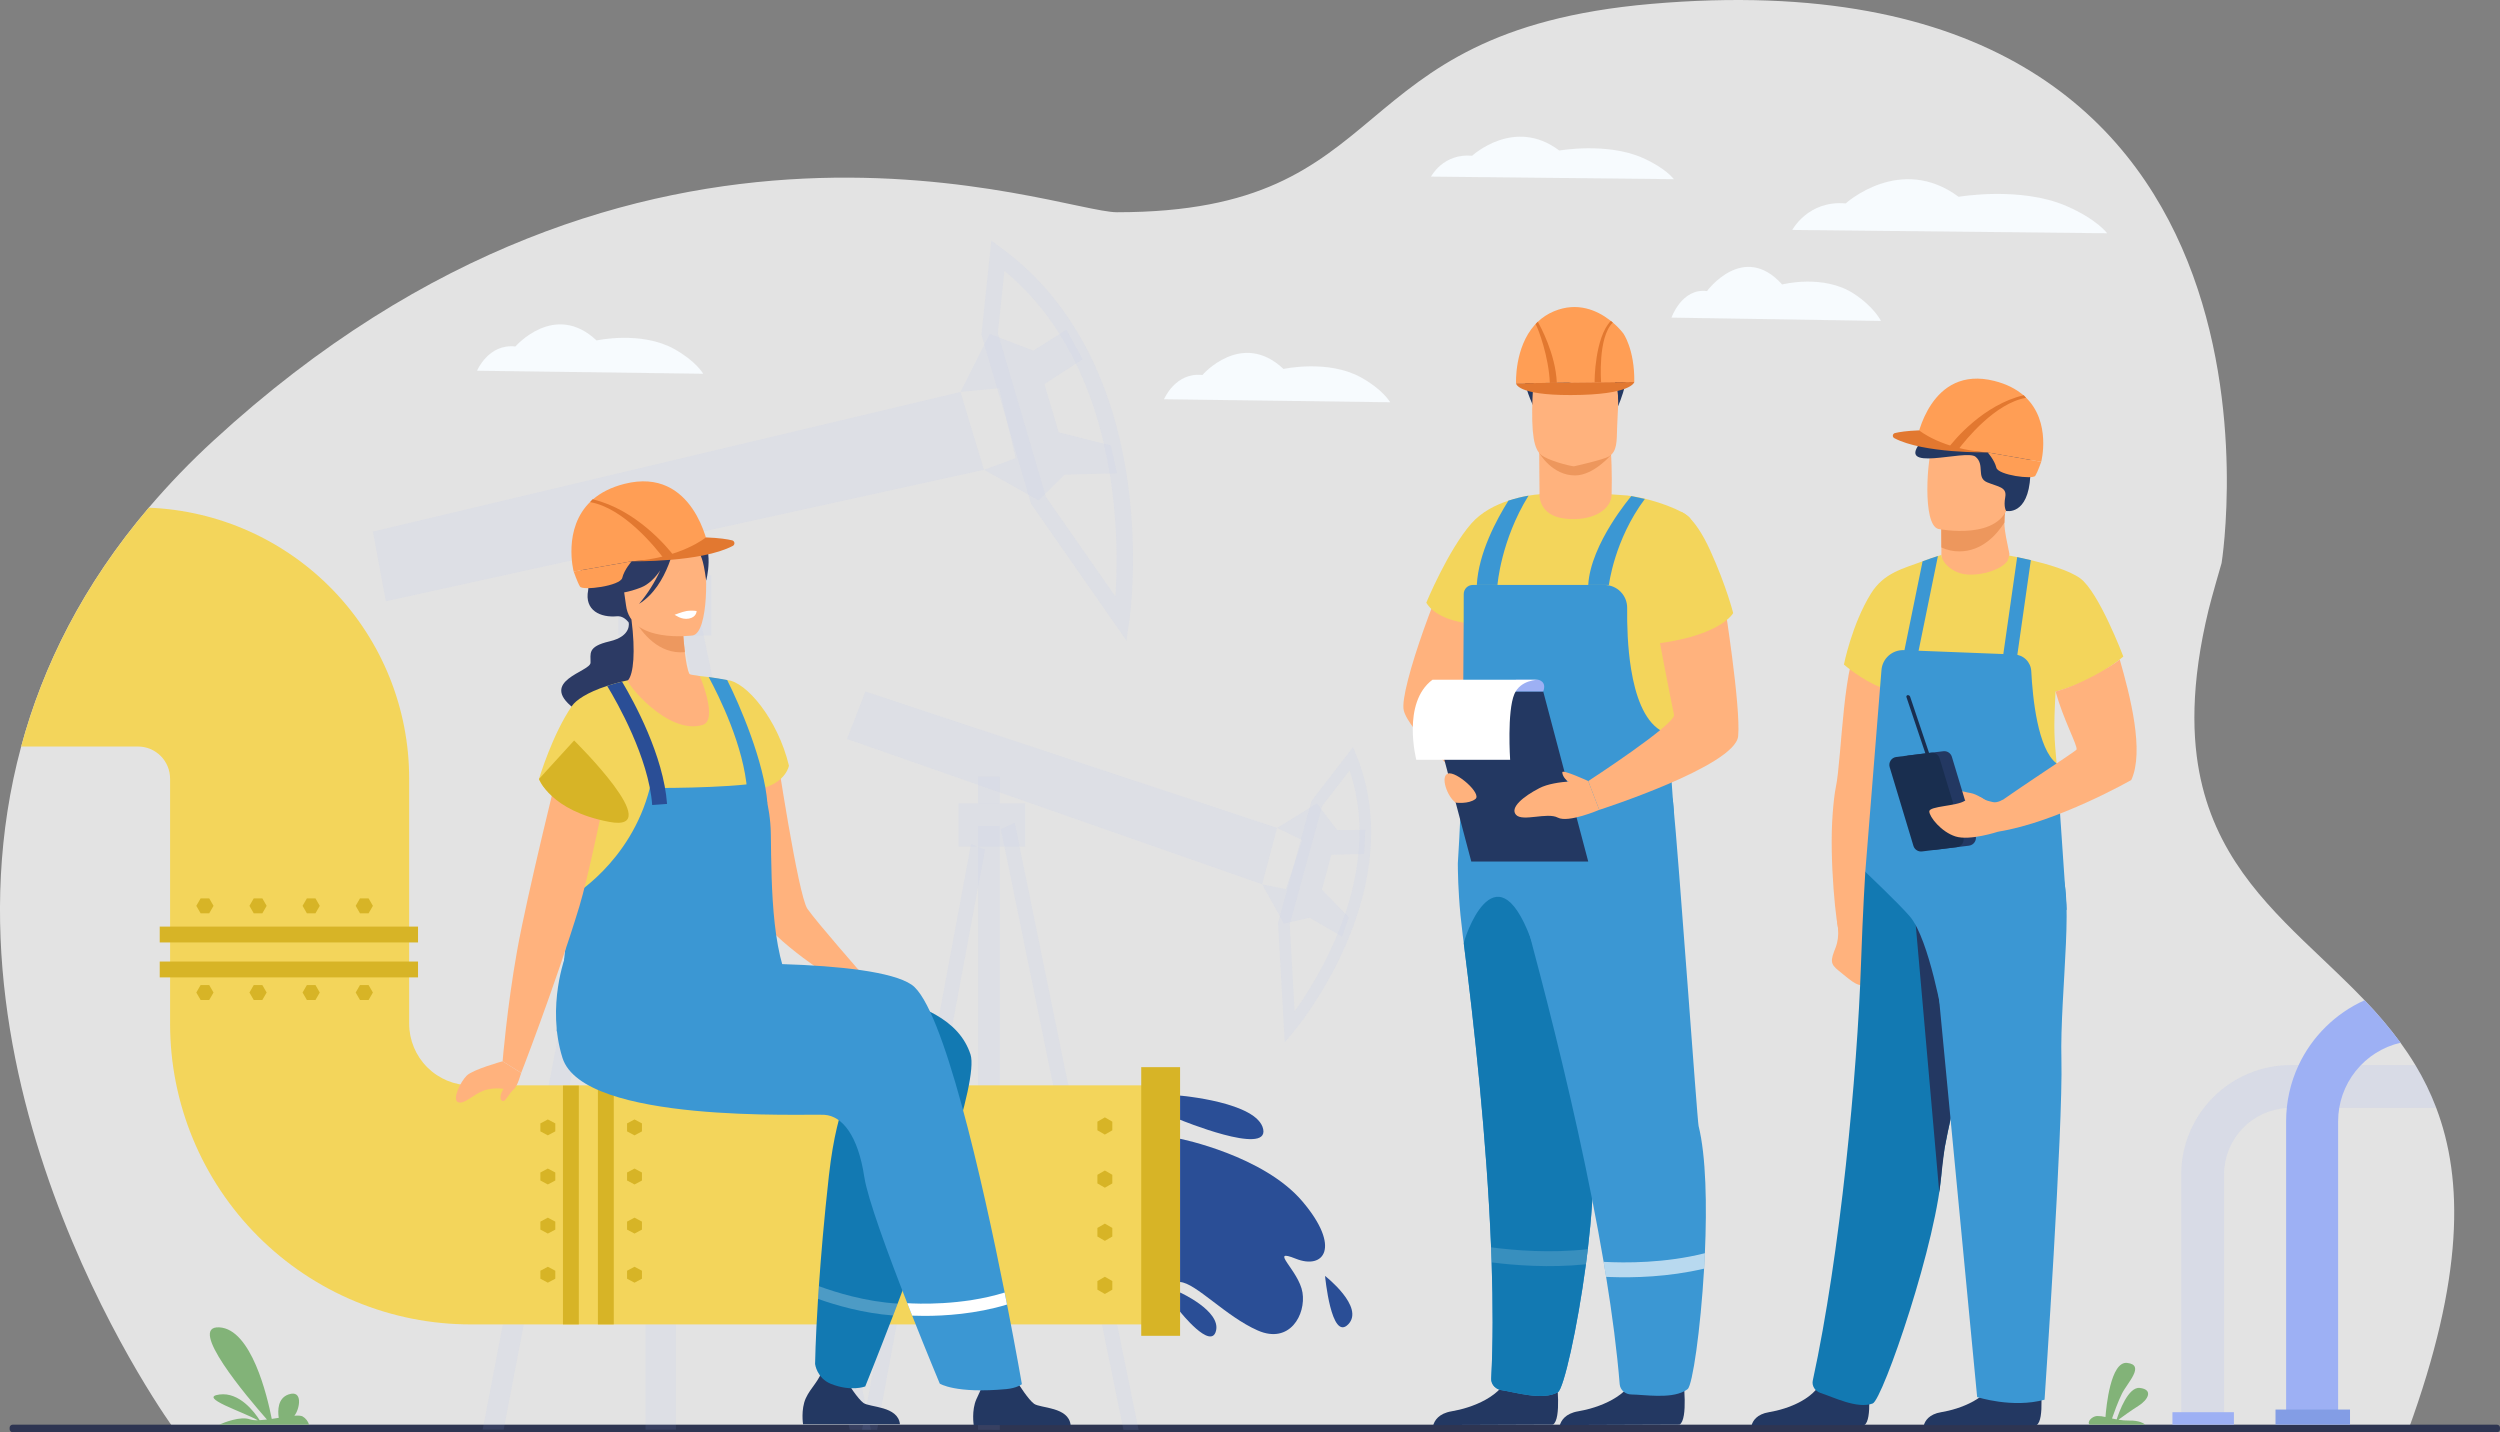<svg width="686" height="393" viewBox="0 0 686 393" fill="none" xmlns="http://www.w3.org/2000/svg">
<rect x="0" y="0" width="686" height="393" fill="#808080" stroke="none"/>
<g clip-path="url(#clip0_1852_157)">
<path opacity="0.85" d="M660.786 392.524L369.182 392.387H365.605H340.085H336.799H312.449H308.289L274.359 392.373H268.377H240.703H233.191L185.495 392.35H177.143L138.2 392.331H132.444L47.862 392.242C47.862 392.242 -19.867 299.905 5.81 204.846C11.775 182.778 22.773 160.552 40.83 139.31C46.367 132.812 52.3 126.66 58.593 120.89C176.154 12.751 290.195 58.239 306.486 58.239C385.03 58.239 366.053 8.658 453.03 1.073C636.978 -14.971 609.606 154.493 609.606 154.5C609.606 154.507 606.888 163.82 606.047 167.288C604.831 172.306 603.909 177.045 603.282 181.505C603.108 182.717 602.953 183.909 602.826 185.083C601.888 193.443 601.937 200.86 602.794 207.53C605.761 230.692 618.35 244.858 632.09 258.16C636.278 262.215 640.574 266.185 644.734 270.305C645.245 270.805 645.755 271.314 646.257 271.824C647.127 272.697 647.988 273.581 648.839 274.477C652.38 278.14 655.674 282.034 658.699 286.133C659.361 287.034 660.004 287.951 660.628 288.882C661.365 289.978 662.079 291.099 662.769 292.246C665.031 295.987 666.95 299.925 668.504 304.011C675.964 323.659 676.138 350.514 660.786 392.524Z" fill="#F4F4F4"/>
<path d="M685.174 390.932H3.467C3.011 390.932 2.641 391.302 2.641 391.758V392.174C2.641 392.63 3.011 393 3.467 393H685.174C685.63 393 686 392.63 686 392.174V391.758C686 391.302 685.63 390.932 685.174 390.932Z" fill="#2E3552"/>
<g opacity="0.3">
<path opacity="0.3" d="M350.443 227.17L361.342 220.456L366.924 227.767L374.633 227.701L374.3 234.347L365.328 234.547L362.736 244.118L370.114 251.695L368.253 257.012L359.347 251.828L352.302 253.422L346.323 242.656L352.835 243.985L357.335 230.558L350.443 227.17Z" fill="#9DB0F4"/>
<path opacity="0.3" d="M372.326 207.567L371.286 204.985L359.887 219.738L359.351 221.688L356.966 230.375L355.044 237.383L351.196 251.422L350.764 252.995L350.694 253.244L352.532 286.037L355.114 282.956C355.44 282.567 363.208 273.246 369.288 259.289C377.389 240.698 378.436 222.811 372.326 207.567ZM369.133 250.69C368.481 252.622 367.774 254.498 367.021 256.301C363.897 263.788 359.946 270.903 355.241 277.512L353.903 253.594L354.058 253.023L362.551 222.052L362.786 221.181L370.333 211.415C372.092 216.671 373.006 222.173 373.042 227.715C373.064 229.941 372.963 232.167 372.741 234.382C372.155 239.937 370.945 245.407 369.133 250.69Z" fill="#9DB0F4"/>
<path opacity="0.3" d="M237.463 189.75L232.412 202.778L346.323 242.656L350.443 227.17L237.463 189.75Z" fill="#9DB0F4"/>
<path opacity="0.3" d="M281.326 220.456H262.983V232.286H281.326V220.456Z" fill="#9DB0F4"/>
<path opacity="0.3" d="M274.347 213.145H268.365V220.522H274.347V213.145Z" fill="#9DB0F4"/>
<path opacity="0.3" d="M270.288 233.155L268.366 243.496L240.691 392.331H236.56L237.686 386.262L266.316 232.286L266.443 231.617L268.119 232.286L268.366 232.387L270.288 233.155Z" fill="#9DB0F4"/>
<path opacity="0.3" d="M312.442 392.366L308.277 392.364L275.612 232.286L274.631 227.476L278.453 225.799L279.777 232.286L312.442 392.366Z" fill="#9DB0F4"/>
<path opacity="0.3" d="M274.347 226.64V392.348L268.365 392.343V226.64H274.347Z" fill="#9DB0F4"/>
</g>
<g opacity="0.3">
<path opacity="0.3" d="M263.558 107.546L271.56 91.619L283.523 96.197L292.608 90.478L297.075 98.596L286.591 105.398L290.521 118.634L304.803 122.214L306.488 129.875L292.145 130.248L284.964 137.291L270.002 128.91L278.69 125.719L274.204 106.52L263.558 107.546Z" fill="#9DB0F4"/>
<path opacity="0.3" d="M309.388 131.821C307.183 116.439 302.608 102.876 295.878 91.52C290.371 82.233 283.422 74.424 275.147 68.313L272.025 66.006L269.605 88.99L269.307 91.826L270.098 94.528L273.636 106.572L276.493 116.312L282.19 135.73L282.831 137.906L282.932 138.256L309.092 175.784L309.906 170.239C310.01 169.53 312.395 152.807 309.388 131.821ZM306.071 163.679L286.993 136.317L286.758 135.53L274.164 92.621L273.809 91.419L274.023 89.398L275.61 74.321C281.336 79.091 286.296 84.713 290.314 90.99C290.458 91.225 290.601 91.436 290.742 91.659C292.396 94.281 293.905 96.992 295.261 99.78C298.765 106.975 301.211 114.462 302.899 121.747C303.542 124.515 304.073 127.255 304.512 129.938C306.291 141.092 306.814 152.409 306.071 163.679Z" fill="#9DB0F4"/>
<path opacity="0.3" d="M102.324 145.86L105.869 164.989L270.002 128.91L263.558 107.546L102.324 145.86Z" fill="#9DB0F4"/>
<path opacity="0.3" d="M195.188 157.895H169.647V174.368H195.188V157.895Z" fill="#9DB0F4"/>
<path opacity="0.3" d="M185.474 147.713H177.145V157.986H185.474V147.713Z" fill="#9DB0F4"/>
<path opacity="0.3" d="M179.823 175.261L177.143 189.236L138.203 392.284L132.444 392.282L174.239 174.368L174.466 173.188L177.143 174.223L177.516 174.368L179.823 175.261Z" fill="#9DB0F4"/>
<path opacity="0.3" d="M238.963 392.331H236.56L233.168 392.329L187.291 174.368L185.866 167.598L191.185 165.334L193.087 174.368L237.686 386.262L238.963 392.331Z" fill="#9DB0F4"/>
<path opacity="0.3" d="M185.474 166.466V392.305L177.143 392.303V166.466H185.474Z" fill="#9DB0F4"/>
</g>
<path d="M318.482 297.824V363.417H129.177C118.34 363.424 107.609 361.295 97.596 357.151C87.582 353.007 78.484 346.93 70.822 339.267C63.159 331.604 57.082 322.505 52.938 312.491C48.795 302.477 46.665 291.744 46.672 280.907V213.657C46.669 211.321 45.74 209.081 44.088 207.429C42.436 205.778 40.196 204.849 37.86 204.846H5.81C11.775 182.778 22.773 160.552 40.83 139.31C60.038 140.065 78.207 148.229 91.527 162.09C104.847 175.951 112.283 194.432 112.275 213.657V280.907C112.281 285.389 114.063 289.687 117.231 292.858C120.399 296.029 124.695 297.815 129.177 297.824H318.482Z" fill="#F3D55B"/>
<path d="M323.813 292.828H313.153V366.548H323.813V292.828Z" fill="#D7B426"/>
<path d="M421.963 137.084C421.963 137.084 406.601 139.796 401.122 148.546C395.643 157.296 383.934 189.227 385.176 194.854C386.418 200.482 401.04 213.425 401.04 213.425L421.963 137.084Z" fill="#FFB27D"/>
<path d="M443.99 111.433C443.99 111.433 448.856 101.174 445.044 94.863C441.231 88.553 426.107 88.156 426.107 88.156C426.107 88.156 427.421 88.879 427.487 89.537C427.553 90.194 423.149 87.827 420.123 93.152C417.097 98.477 417.243 103.465 420.459 110.835C423.675 118.204 443.99 111.433 443.99 111.433Z" fill="#233862"/>
<path d="M458.11 208.839C458.713 218.04 459.258 226.447 459.283 226.966C459.323 228.011 454.119 231.661 445.4 234.439C443.127 235.158 440.817 235.756 438.48 236.232C433.527 237.248 428.482 237.749 423.426 237.728C421.625 237.728 419.905 237.629 418.306 237.47C406.416 236.296 401.984 223.322 401.662 170.872C393.195 169.464 391.38 165.355 391.38 165.355C391.38 165.355 397.383 150.875 403.763 143.616C406.529 140.47 410.407 138.547 413.911 137.382C415.716 136.788 417.562 136.329 419.435 136.009C420.43 135.83 421.434 135.702 422.442 135.626C422.442 135.626 432.33 134.748 446.349 135.95C450.743 136.331 459.471 138.817 463.218 141.646C466.779 144.339 461.748 153.854 458.631 165.867C457.311 170.95 469.544 181.808 469.704 183.663C469.774 184.571 457.384 197.685 458.11 208.839Z" fill="#F3D55B"/>
<path d="M442.238 135.279C442.344 130.457 442.264 124.7 441.612 119.836L422.362 122.982C422.362 122.982 422.362 128.851 422.447 135.373H422.428C422.428 135.373 421.902 141.418 429.348 142.303C436.795 143.188 442.438 139.946 442.238 135.279Z" fill="#FFB27D"/>
<path d="M426.133 390.918C428.553 389.427 427.13 378.39 427.13 378.39C427.13 378.39 415.797 369.392 414.268 376.32C412.74 383.248 403.571 386.389 398.348 387.255C394.742 387.854 393.634 389.856 393.291 391.04L426.133 390.918Z" fill="#233862"/>
<path d="M460.875 390.918C463.293 389.427 461.873 378.39 461.873 378.39C461.873 378.39 450.539 369.392 449.011 376.32C447.483 383.248 438.313 386.389 433.09 387.255C429.484 387.854 428.374 389.856 428.034 391.04L460.875 390.918Z" fill="#233862"/>
<path d="M459.274 226.964V226.98C459.274 226.999 459.274 227.018 459.274 227.041C459.274 227.065 459.274 227.088 459.255 227.109C459.247 227.136 459.237 227.162 459.225 227.187C459.213 227.216 459.199 227.244 459.183 227.271C459.105 227.408 459.012 227.536 458.906 227.652C458.854 227.706 458.8 227.764 458.741 227.823C458.683 227.882 458.619 227.945 458.551 228.008C458.415 228.133 458.258 228.267 458.082 228.41C457.906 228.553 457.643 228.748 457.377 228.931C457.307 228.98 457.239 229.03 457.166 229.077L456.903 229.257C456.814 229.316 456.722 229.377 456.624 229.438L456.33 229.624L456.021 229.814L455.699 230.006L455.361 230.204C455.126 230.333 454.891 230.466 454.645 230.603L453.873 231.009C453.516 231.19 453.145 231.375 452.758 231.561C452.37 231.746 451.964 231.931 451.544 232.119C451.335 232.211 451.124 232.305 450.905 232.396L450.577 232.537L449.985 232.772L449.556 232.946L448.851 233.223C448.492 233.359 448.124 233.497 447.746 233.634L447.178 233.835C446.598 234.037 446.004 234.235 445.394 234.429C445.203 234.49 445.009 234.551 444.811 234.61C444.553 234.69 444.295 234.767 444.03 234.845C443.764 234.922 443.497 235 443.222 235.08L443.208 235.098C442.396 244.649 440.194 258.141 438.203 271.161C437.691 274.535 437.194 277.878 436.734 281.111C435.522 289.671 434.621 297.47 434.518 303.083V303.142C434.473 305.724 436.647 312.143 436.811 313.627C436.91 314.533 436.992 315.505 437.046 316.5C437.251 320.761 437.212 325.03 436.929 329.286C436.907 329.638 436.889 329.99 436.865 330.342C436.607 334.333 436.206 338.547 435.705 342.757C435.544 344.147 435.365 345.534 435.182 346.917C432.835 364.525 429.079 381.095 427.501 382.01C427.492 382.016 427.481 382.021 427.471 382.024C423.318 384.396 415.797 382.003 411.977 381.447C411.788 381.418 411.601 381.373 411.418 381.313C410.104 380.876 409.132 379.67 409.202 378.261C409.705 368.45 409.686 357.601 409.313 346.393C409.267 345.021 409.217 343.643 409.163 342.259C407.972 312.622 404.489 280.928 401.672 258.902C401.566 258.085 401.461 257.282 401.36 256.493C400.89 252.781 400.559 249.319 400.36 246.196C400.174 243.456 400.087 240.97 400.047 238.815C400.047 238.141 400.031 237.5 400.029 236.894C400.029 236.021 400.329 233.011 400.676 224.809C400.733 223.456 400.791 221.963 400.85 220.31C400.921 218.329 400.991 216.117 401.057 213.664C401.057 213.582 401.057 213.502 401.057 213.429C401.097 211.884 401.141 210.243 401.179 208.499C401.301 203.238 401.414 197.042 401.493 189.75C401.493 188.699 401.517 187.626 401.526 186.527C401.573 181.761 401.608 176.554 401.63 170.87C401.639 168.342 401.645 165.716 401.648 162.991C401.65 162.334 401.912 161.704 402.377 161.239C402.842 160.774 403.472 160.512 404.13 160.51H440.243C441.071 160.51 441.891 160.675 442.655 160.995C443.419 161.315 444.112 161.783 444.693 162.373C445.275 162.963 445.733 163.662 446.043 164.43C446.352 165.198 446.505 166.02 446.494 166.849C446.438 171.351 446.602 177.648 447.579 183.646C448.741 190.79 451.056 197.521 455.528 200.355C456.174 200.77 456.873 201.098 457.605 201.332C457.622 201.34 457.64 201.347 457.659 201.35C457.663 201.349 457.667 201.349 457.671 201.35C457.699 201.411 457.861 201.771 458.119 202.369C458.174 203.853 458.236 205.363 458.305 206.9C458.319 207.208 458.33 207.52 458.347 207.839C458.347 208.025 458.366 208.203 458.373 208.386C458.387 208.699 458.403 209.013 458.417 209.325C458.441 209.842 458.469 210.363 458.497 210.891L458.568 212.133C458.61 212.932 458.659 213.744 458.711 214.558V214.697C458.711 214.911 458.737 215.124 458.753 215.34C458.823 216.397 458.894 217.47 458.976 218.547C458.999 218.878 459.025 219.209 459.051 219.543C459.051 219.705 459.075 219.864 459.086 220.012C459.119 220.435 459.152 220.86 459.19 221.285C459.227 221.71 459.262 222.186 459.305 222.642C459.443 224.325 459.232 225.804 459.274 226.964Z" fill="#3B97D3"/>
<path d="M436.917 329.297C436.895 329.65 436.877 330.002 436.853 330.354C436.595 334.345 436.194 338.559 435.694 342.769C435.532 344.158 435.353 345.546 435.17 346.929C432.823 364.536 429.067 381.106 427.489 382.022C427.48 382.028 427.469 382.033 427.459 382.036C423.306 384.407 415.785 382.015 411.965 381.459C411.776 381.43 411.589 381.385 411.407 381.325C410.092 380.888 409.12 379.681 409.191 378.273C409.693 368.462 409.674 357.613 409.301 346.405C409.256 345.033 409.205 343.654 409.151 342.271C407.961 312.634 404.477 280.94 401.66 258.913C401.554 258.096 410.16 231.525 419.951 257.322C424.282 268.527 434.506 297.317 434.506 303.102V303.161C434.461 305.743 436.635 312.162 436.799 313.645C436.898 314.552 436.98 315.524 437.034 316.519C437.239 320.777 437.199 325.044 436.917 329.297Z" fill="#1279B2"/>
<path d="M467.821 343.879C467.758 345.288 467.685 346.713 467.605 348.105C466.629 364.978 464.413 380.142 463.089 381.161C462.8 381.381 462.494 381.578 462.173 381.748C458.145 383.886 451.201 382.687 447.619 382.642C446.859 382.631 446.125 382.364 445.537 381.884C445.227 381.635 444.971 381.327 444.783 380.977C444.596 380.628 444.481 380.243 444.445 379.848C443.703 370.692 442.393 360.684 440.72 350.361C440.496 348.993 440.268 347.62 440.036 346.241C439.083 340.639 438.034 334.972 436.919 329.298C431.877 303.682 425.485 278.184 420.675 260.163C420.419 259.2 420.176 258.255 419.944 257.327C418.289 250.69 417.08 243.951 416.325 237.153C416.296 236.892 416.271 236.648 416.247 236.413C416.066 234.603 416.012 233.596 416.012 233.596C416.012 233.596 423.266 228.933 431.823 224.456C432.057 224.33 432.309 224.205 432.55 224.076C434.48 223.078 436.466 222.099 438.44 221.186C444.677 218.313 450.818 216.139 454.765 216.373C456.713 216.488 458.128 217.193 458.755 218.686C458.931 219.119 459.041 219.575 459.084 220.04C460.671 235.693 465.734 307.523 466.093 308.969C468.152 317.233 468.401 330.751 467.821 343.879Z" fill="#3B97D3"/>
<path d="M447.64 136.126C447.64 136.126 436.466 149.147 435.811 160.505H441.49C441.49 160.505 442.938 148.156 451.349 136.906L447.64 136.126Z" fill="#3B97D3"/>
<path d="M419.426 136.009C411.824 148.285 410.909 160.505 410.909 160.505H405.24C405.69 151.722 410.756 142.395 413.911 137.382C415.713 136.788 417.556 136.329 419.426 136.009Z" fill="#3B97D3"/>
<path d="M442.079 124.811C442.079 124.811 437.311 130.445 432.219 130.459C425.881 130.476 422.426 124.372 422.426 124.372L442.079 124.811Z" fill="#ED975D"/>
<path d="M422.937 124.858C424.815 126.327 430.29 127.79 431.877 127.961C431.877 127.961 440.006 126.147 441.485 125.257C443.774 123.869 443.626 121.059 443.743 117.155C443.884 112.532 444.351 108.903 443.835 106.238C443.22 103.05 441.201 101.238 435.543 100.745C425.156 99.843 420.829 102.444 420.649 105.926C420.602 106.865 420.557 107.752 420.529 108.598C420.113 119.458 420.968 123.308 422.937 124.858Z" fill="#FFB27D"/>
<path d="M443.99 111.433C443.99 111.433 444.846 102.162 439.388 102.162C433.931 102.162 426.567 109.133 423.28 104.66C419.994 100.188 420.463 110.835 420.463 110.835L420.127 96.573L441.168 95.784L445.574 99.07L443.99 111.433Z" fill="#233862"/>
<path d="M435.811 236.399L403.723 236.411L391.373 189.75L423.461 189.739L435.811 236.399Z" fill="#233862"/>
<path d="M473.028 164.515C473.028 164.515 477.723 193.795 476.951 202.003C476.178 210.211 438.835 222.231 438.835 222.231L435.811 214.326C435.811 214.326 459.906 198.672 459.349 196.129C458.793 193.586 454.269 170.607 454.297 169.6C454.326 168.593 459.032 172.168 473.028 164.515Z" fill="#FFB27D"/>
<path d="M435.811 214.314C435.811 214.314 426.891 213.95 422.43 216.253C417.97 218.556 414.228 221.641 416.01 223.595C417.792 225.548 424.571 222.818 427.452 224.351C430.332 225.884 438.835 222.219 438.835 222.219L435.811 214.314Z" fill="#FFB27D"/>
<path d="M435.811 214.314C435.811 214.314 428.7 211.051 428.7 211.905C428.7 212.76 429.384 213.95 430.832 214.802C432.28 215.655 435.811 214.314 435.811 214.314Z" fill="#FFB27D"/>
<path d="M461.267 140.43C461.267 140.43 464.845 141.313 469.277 151.032C473.709 160.752 475.587 168.229 475.587 168.229C475.587 168.229 471.948 175.08 451.347 176.958C451.347 176.958 444.839 158.542 451.347 150.018C457.854 141.493 461.267 140.43 461.267 140.43Z" fill="#F3D55B"/>
<path d="M399.444 220.242C399.444 220.242 402.965 220.712 404.843 219.261C406.721 217.81 399.552 211.514 397.331 212.267C395.11 213.021 397.172 218.695 399.444 220.242Z" fill="#FFB27D"/>
<path d="M422.074 186.522C422.074 186.522 424.529 186.926 423.461 189.739H412.503L416.01 186.522H422.074Z" fill="#9DB0F4"/>
<path d="M422.074 186.522C422.074 186.522 417.235 186.522 415.555 190.419C413.503 195.183 414.381 208.497 414.381 208.497H388.634C388.634 208.497 384.57 192.854 393.068 186.525L422.074 186.522Z" fill="white"/>
<path d="M448.452 104.815L416.005 105.163C416.005 105.163 415.536 95.377 421.153 89.137C421.41 88.848 421.681 88.568 421.968 88.299C423.256 87.075 424.758 86.099 426.4 85.419C432.886 82.712 438.264 85.21 441.626 87.766C441.957 88.017 442.269 88.269 442.565 88.52C443.615 89.397 444.57 90.382 445.414 91.459C445.414 91.459 448.558 95.755 448.452 104.815Z" fill="#FF9E55"/>
<path d="M427.189 105.05L425.269 105.071C424.996 97.92 422.132 90.253 421.369 88.912C421.557 88.696 421.757 88.492 421.968 88.299C422.494 89.182 426.884 97.101 427.189 105.05Z" fill="#E27830"/>
<path d="M439.346 104.909L437.565 104.928C437.527 104.411 437.614 92.635 442.006 88.062C442.199 88.204 442.383 88.356 442.558 88.52C438.389 92.546 439.337 104.787 439.346 104.909Z" fill="#E27830"/>
<path d="M416.005 105.163C416.005 105.163 416.005 108.435 431.003 108.405C447.889 108.372 448.452 104.815 448.452 104.815L416.005 105.163Z" fill="#E27830"/>
<g opacity="0.8">
<path opacity="0.8" d="M467.821 343.879C456.908 346.642 445.865 346.567 440.034 346.25C440.267 347.629 440.495 349.003 440.717 350.371C441.119 350.387 441.541 350.406 441.98 350.42C448.128 350.638 457.758 350.443 467.605 348.114L467.821 343.879Z" fill="white"/>
</g>
<g opacity="0.4">
<path opacity="0.4" d="M435.694 342.771C435.532 344.161 435.353 345.548 435.17 346.931C425.172 347.94 415.665 347.217 409.289 346.4C409.244 345.028 409.194 343.65 409.139 342.266C415.479 343.104 425.461 343.926 435.694 342.771Z" fill="white"/>
</g>
<path d="M528.63 168.689C528.63 168.689 524.874 190.098 520.752 212.467C516.28 236.777 511.39 262.221 510.467 262.538C508.695 263.151 506.04 259.63 504.822 256.669C503.843 254.296 501.909 235.937 502.887 223.259C503.122 220.165 503.413 217.625 503.747 216.047C505.439 208.023 505.679 179.698 510.967 175.197C516.256 170.696 528.63 168.689 528.63 168.689Z" fill="#FFB27D"/>
<path d="M504.101 253.087C504.101 253.087 505.017 256.589 503.686 260.022C502.355 263.454 502.073 264.431 504.535 266.361C506.998 268.29 509.66 270.993 511.505 270.192C513.35 269.391 512.209 253.685 512.209 253.685L504.101 253.087Z" fill="#FFB27D"/>
<path d="M511.58 391.04C513.864 389.648 512.566 379.245 512.566 379.245C512.566 379.245 501.923 370.73 500.458 377.249C498.993 383.769 490.347 386.696 485.434 387.495C482.035 388.044 480.974 389.927 480.657 391.04H511.58Z" fill="#233862"/>
<path d="M558.84 391.04C561.124 389.648 559.826 379.245 559.826 379.245C559.826 379.245 549.18 370.73 547.717 377.249C546.255 383.769 537.607 386.696 532.694 387.495C529.294 388.044 528.233 389.927 527.917 391.04H558.84Z" fill="#233862"/>
<path d="M544.051 270.312C540.262 286.321 535.492 304.588 533.625 314.904C533.409 316.099 533.233 317.186 533.1 318.146C532.966 319.106 532.881 319.951 532.844 320.653C531.853 339.956 516.599 384.088 513.871 385.116C509.646 386.708 502.998 383.323 499.519 382.215C498.078 381.745 497.103 380.299 497.427 378.825C504.982 344.079 509.634 294.378 510.648 264.762C511.158 249.847 511.836 239.235 511.836 239.235C511.836 239.235 549.048 229.307 549.269 241.867C549.353 246.736 547.001 257.834 544.051 270.312Z" fill="#1279B2"/>
<path d="M544.051 270.312C540.262 286.321 535.492 304.588 533.625 314.904C533.409 316.099 532.269 326.224 532.135 327.187L525.621 253.169L534.858 254.019L544.051 270.312Z" fill="#233862"/>
<path d="M532.719 150.211V152.032C532.719 152.032 532.221 157.728 539.236 158.561C546.25 159.395 551.562 156.34 551.372 151.943C550.741 148.541 550.046 146.203 549.999 143.388C549.984 142.246 550.067 141.105 550.248 139.977L536.658 139.705L532.656 140.36L532.719 150.211Z" fill="#FFB27D"/>
<path d="M532.668 140.359L532.719 150.22C534.253 150.937 535.926 151.306 537.619 151.302C543.865 151.302 547.9 146.722 550.011 143.397C549.996 142.255 550.079 141.114 550.26 139.986L536.67 139.714L532.668 140.359Z" fill="#ED975D"/>
<path d="M529.402 246.177L542.529 383.351C542.529 383.351 552.248 386.506 561.027 384.074C561.027 384.074 566.133 309.077 565.652 290.744C565.171 272.41 569.786 241.677 564.6 238.301C559.415 234.925 529.402 246.177 529.402 246.177Z" fill="#3B97D3"/>
<path d="M531.877 145.146C531.877 145.146 549.281 148.668 551.302 137.789C553.323 126.909 556.936 120.047 545.903 117.343C534.87 114.638 531.938 118.383 530.381 121.848C528.825 125.313 527.4 143.951 531.877 145.146Z" fill="#FFB27D"/>
<path d="M550.501 140.207C550.501 140.207 556.553 141.568 557.126 130.553C557.347 126.311 558.401 111.419 546.283 111.929C534.165 112.438 528.646 119.524 527.543 120.768C519.273 130.102 539.395 123.155 542.074 125.322C544.752 127.489 542.203 131.063 545.264 132.34C548.325 133.617 550.748 133.614 550.238 136.422C549.729 139.23 550.501 140.207 550.501 140.207Z" fill="#233862"/>
<path d="M525.921 120.984C525.921 120.984 532.407 123.24 534.679 123.404C535.355 123.454 545.412 124.144 545.412 124.144L560.107 126.726C560.107 126.726 562.973 115.819 555.788 108.966C555.607 108.795 555.422 108.623 555.229 108.459C553.285 106.783 550.684 105.391 547.217 104.52C529.656 100.113 525.996 120.348 525.921 120.984Z" fill="#FF9E55"/>
<path d="M534.485 123.097L537.259 123.466C539.431 120.597 547.461 110.64 555.931 109.166C555.887 109.099 555.84 109.036 555.788 108.975C555.642 108.799 555.525 108.71 555.318 108.447L555.234 108.468C544.393 111.058 536.318 120.545 534.485 123.097Z" fill="#E27830"/>
<path d="M545.412 124.135C545.412 124.135 547.304 126.273 547.799 128.33C548.295 130.386 557.835 131.617 558.492 130.553C559.149 129.49 560.107 126.726 560.107 126.726L545.412 124.135Z" fill="#FF9E55"/>
<path d="M545.412 124.135C545.412 124.135 527.834 124.463 519.801 120.233C519.665 120.163 519.554 120.053 519.482 119.918C519.41 119.784 519.381 119.63 519.399 119.478C519.416 119.327 519.48 119.184 519.581 119.069C519.681 118.954 519.815 118.873 519.963 118.836C521.17 118.542 523.229 118.214 526.618 118.089C526.618 118.099 532.91 123.322 545.412 124.135Z" fill="#E27830"/>
<path d="M582.638 180.148C582.638 180.148 575.946 162.456 570.819 158.7C567.859 156.53 561.835 154.786 557.264 153.697C555.816 153.354 554.518 153.075 553.508 152.868C552.196 152.603 551.377 152.46 551.353 152.457C551.353 152.457 551.184 152.953 550.915 153.817C549.396 156.164 544.227 157.932 539.881 157.65C535.536 157.369 532.729 154.065 532.729 152.279C532.729 152.279 532.379 152.382 531.759 152.575C530.851 152.863 529.36 153.356 527.548 154.033C522.149 156.052 516.916 157.178 513.378 162.89C508.139 171.342 505.972 182.358 505.972 182.358C505.972 182.358 510.777 186.548 515.937 188.551C516.186 188.614 516.445 188.629 516.7 188.595C516.364 234.819 514.259 241.94 515.254 241.921C515.254 241.921 520.82 248.044 535.381 247.877C540.335 247.843 545.281 247.471 550.184 246.764C561.861 245.032 565.171 242.623 565.124 241.409C565.084 240.313 564.485 211.072 564.344 209.506C563.699 202.259 563.473 200.763 564.044 189.753C574.941 187.069 582.638 180.148 582.638 180.148Z" fill="#F3D55B"/>
<path d="M511.839 239.235L516.275 183.858C516.398 182.324 517.112 180.898 518.266 179.88C519.42 178.862 520.924 178.332 522.461 178.402L552.743 179.587C553.947 179.633 555.09 180.127 555.947 180.973C556.805 181.819 557.315 182.955 557.377 184.158C557.751 191.436 559.14 205.56 564.338 209.499L567.082 249.586L533.241 280.226C533.241 280.226 529.398 257.77 524.114 251.532C521.16 248.041 511.839 239.235 511.839 239.235Z" fill="#3B97D3"/>
<path d="M557.264 153.697L553.288 181.569L549.49 181.026L553.508 152.868C554.518 153.075 555.816 153.354 557.264 153.697Z" fill="#3B97D3"/>
<path d="M531.769 152.568L526.534 178.219L526.139 180.148L525.721 180.059L522.379 179.381L527.555 154.026C529.358 153.349 530.848 152.856 531.769 152.568Z" fill="#3B97D3"/>
<path d="M584.821 214.035C584.821 214.035 564.488 225.635 548.292 228.21C548.292 228.21 545.076 224.029 546.062 222.219C546.802 220.864 569.687 206.137 569.809 205.679C570.117 204.557 566.248 197.629 564.044 189.746C570.598 188.081 579.138 183.057 581.662 180.982C584.498 190.868 588.467 206.17 584.821 214.035Z" fill="#FFB27D"/>
<path d="M544.961 219.735C544.961 219.735 542.525 217.871 540.651 217.594C538.778 217.317 535.625 216.125 536.137 217.233C536.649 218.341 540.1 220.09 540.1 220.09L544.961 219.735Z" fill="#FFB27D"/>
<path d="M540.288 232.051L530.764 233.225C530.255 233.286 529.74 233.165 529.311 232.884C528.882 232.603 528.565 232.181 528.416 231.69L521.902 210.091C521.811 209.787 521.787 209.466 521.832 209.152C521.877 208.837 521.99 208.536 522.164 208.27C522.337 208.004 522.567 207.779 522.836 207.611C523.106 207.443 523.409 207.336 523.724 207.297L533.248 206.135C533.757 206.073 534.272 206.194 534.701 206.474C535.131 206.755 535.447 207.179 535.595 207.67L542.109 229.269C542.2 229.573 542.223 229.892 542.177 230.205C542.131 230.519 542.018 230.818 541.844 231.083C541.671 231.348 541.442 231.572 541.173 231.739C540.904 231.906 540.602 232.013 540.288 232.051Z" fill="#233862"/>
<path d="M536.914 232.464L527.391 233.638C526.881 233.7 526.366 233.58 525.936 233.299C525.507 233.018 525.19 232.594 525.043 232.103L518.526 210.504C518.435 210.2 518.411 209.879 518.456 209.565C518.501 209.25 518.615 208.95 518.789 208.684C518.962 208.418 519.192 208.193 519.462 208.025C519.732 207.857 520.035 207.751 520.35 207.713L529.874 206.539C530.383 206.478 530.898 206.598 531.327 206.879C531.757 207.16 532.073 207.583 532.222 208.074L538.738 229.673C538.829 229.977 538.853 230.298 538.808 230.612C538.762 230.926 538.649 231.227 538.475 231.493C538.301 231.758 538.072 231.983 537.802 232.151C537.532 232.319 537.229 232.426 536.914 232.464Z" fill="#192E4F"/>
<path d="M530.182 210.687C530.038 210.698 529.895 210.662 529.775 210.584C529.654 210.506 529.562 210.39 529.513 210.255L523.132 191.297C523.108 191.239 523.099 191.176 523.104 191.113C523.109 191.05 523.129 190.989 523.162 190.935C523.195 190.881 523.24 190.836 523.293 190.803C523.347 190.769 523.407 190.749 523.47 190.743C523.614 190.732 523.757 190.769 523.878 190.847C523.998 190.925 524.09 191.04 524.139 191.175L530.52 210.133C530.543 210.192 530.553 210.255 530.548 210.318C530.543 210.381 530.523 210.441 530.49 210.495C530.457 210.549 530.412 210.595 530.359 210.628C530.305 210.661 530.245 210.682 530.182 210.687Z" fill="#192E4F"/>
<path d="M549.734 219.362C549.734 219.362 548.039 220.409 546.835 220.092C545.837 219.832 544.957 219.735 543.813 218.954C542.597 218.127 539.912 219.219 539.118 219.747C536.898 221.228 529.4 221.17 529.4 222.649C529.4 224.128 532.661 228.283 536.609 229.528C540.557 230.772 548.29 228.211 548.29 228.211L549.734 219.362Z" fill="#FFB27D"/>
<path d="M323.813 312.479C323.813 312.479 346.701 317.054 357.403 329.69C368.105 342.325 363.244 348.471 355.572 345.393C347.9 342.316 356.419 348.584 357.403 354.662C358.387 360.74 353.882 368.922 345.135 365.086C336.388 361.25 328.114 352.042 323.813 351.786V312.479Z" fill="#2A4E96"/>
<path d="M323.813 300.635C323.813 300.635 345.086 302.423 346.621 309.842C348.156 317.261 323.813 307.26 323.813 307.26V300.635Z" fill="#2A4E96"/>
<path d="M363.595 350.11C363.595 350.11 374.586 358.679 369.934 363.417C365.281 368.154 363.595 350.11 363.595 350.11Z" fill="#2A4E96"/>
<path d="M323.813 354.662C323.813 354.662 335.027 359.714 333.672 365.173C332.318 370.631 323.813 359.916 323.813 359.916V354.662Z" fill="#2A4E96"/>
<path d="M114.707 254.256H43.827V258.606H114.707V254.256Z" fill="#D7B426"/>
<path d="M114.707 263.846H43.827V268.196H114.707V263.846Z" fill="#D7B426"/>
<path d="M57.412 246.518H55.048L53.867 248.563L55.048 250.61H57.412L58.593 248.563L57.412 246.518Z" fill="#D7B426"/>
<path d="M71.988 246.518H69.626L68.445 248.563L69.626 250.61H71.988L73.168 248.563L71.988 246.518Z" fill="#D7B426"/>
<path d="M86.566 246.518H84.204L83.023 248.563L84.204 250.61H86.566L87.746 248.563L86.566 246.518Z" fill="#D7B426"/>
<path d="M101.143 246.518H98.779L97.599 248.563L98.779 250.61H101.143L102.324 248.563L101.143 246.518Z" fill="#D7B426"/>
<path d="M57.412 270.302H55.048L53.867 272.349L55.048 274.394H57.412L58.593 272.349L57.412 270.302Z" fill="#D7B426"/>
<path d="M71.988 270.302H69.626L68.445 272.349L69.626 274.394H71.988L73.168 272.349L71.988 270.302Z" fill="#D7B426"/>
<path d="M86.566 270.302H84.204L83.023 272.349L84.204 274.394H86.566L87.746 272.349L86.566 270.302Z" fill="#D7B426"/>
<path d="M101.143 270.302H98.779L97.599 272.349L98.779 274.394H101.143L102.324 272.349L101.143 270.302Z" fill="#D7B426"/>
<path d="M168.417 363.417V297.89H164.067V363.417H168.417Z" fill="#D7B426"/>
<path d="M158.828 363.417V297.89H154.478V363.417H158.828Z" fill="#D7B426"/>
<path d="M176.154 310.448V308.265L174.11 307.173L172.063 308.265V310.448L174.11 311.542L176.154 310.448Z" fill="#D7B426"/>
<path d="M176.154 323.926V321.74L174.11 320.649L172.063 321.74V323.926L174.11 325.018L176.154 323.926Z" fill="#D7B426"/>
<path d="M176.154 337.402V335.216L174.11 334.124L172.063 335.216V337.402L174.11 338.493L176.154 337.402Z" fill="#D7B426"/>
<path d="M176.154 350.878V348.692L174.11 347.6L172.063 348.692V350.878L174.11 351.969L176.154 350.878Z" fill="#D7B426"/>
<path d="M152.372 310.448V308.265L150.325 307.173L148.281 308.265V310.448L150.325 311.542L152.372 310.448Z" fill="#D7B426"/>
<path d="M152.372 323.926V321.74L150.325 320.649L148.281 321.74V323.926L150.325 325.018L152.372 323.926Z" fill="#D7B426"/>
<path d="M152.372 337.402V335.216L150.325 334.124L148.281 335.216V337.402L150.325 338.493L152.372 337.402Z" fill="#D7B426"/>
<path d="M152.372 350.878V348.692L150.325 347.6L148.281 348.692V350.878L150.325 351.969L152.372 350.878Z" fill="#D7B426"/>
<path d="M305.221 310.15V307.788L303.174 306.605L301.129 307.788V310.15L303.174 311.331L305.221 310.15Z" fill="#D7B426"/>
<path d="M305.221 324.729V322.365L303.174 321.184L301.129 322.365V324.729L303.174 325.91L305.221 324.729Z" fill="#D7B426"/>
<path d="M305.221 339.306V336.944L303.174 335.763L301.129 336.944V339.306L303.174 340.489L305.221 339.306Z" fill="#D7B426"/>
<path d="M305.221 353.885V351.523L303.174 350.34L301.129 351.523V353.885L303.174 355.066L305.221 353.885Z" fill="#D7B426"/>
<path d="M213.003 205.687C213.003 205.687 218.996 245.696 221.555 249.38C224.113 253.063 236.898 267.64 236.898 267.64L230.25 269.652C230.25 269.652 211 257.535 208.984 251.34C206.967 245.144 201.528 208.271 201.528 208.271L213.003 205.687Z" fill="#FFB27D"/>
<path d="M172.504 170.774C172.504 170.774 173.474 174.542 167.25 175.993C161.027 177.444 162.138 179.402 162.041 181.874C161.945 184.346 147.658 186.818 157.412 194.331C167.166 201.843 181 189.635 181 189.635L175.366 170.776L172.504 170.774Z" fill="#2C3A64"/>
<path d="M159.344 155.936C159.079 158.97 161.865 159.521 161.391 161.947C160.29 167.567 164.844 169.525 169.319 169.107C171.953 168.872 173.511 172.377 173.511 172.377L189.535 144.693C189.535 144.693 159.459 154.777 159.344 155.936Z" fill="#2C3A64"/>
<path d="M293.777 391.04H267.183C267.183 391.04 266.544 386.988 267.934 383.912C269.265 380.961 270.115 380.156 268.669 376.74C270.359 378.48 275.295 379.738 279.141 379.221C279.61 379.984 282.192 384.072 283.753 385.203C285.493 386.452 293.242 386.006 293.777 391.04Z" fill="#233862"/>
<path d="M246.949 390.812H220.355C220.355 390.812 219.716 386.757 221.106 383.682C222.437 380.731 225.031 378.752 225.801 375.355C227.491 377.094 228.475 379.508 232.32 378.991C232.789 379.754 235.372 383.844 236.935 384.973C238.663 386.222 246.414 385.779 246.949 390.812Z" fill="#233862"/>
<path d="M246.316 357.705C245.891 358.82 245.478 359.909 245.067 360.97C240.705 372.354 237.421 380.44 237.421 380.44C237.421 380.44 233.59 381.959 228.017 379.736C224.132 378.193 223.66 374.286 223.66 374.286C223.66 374.286 223.75 367.776 224.468 356.404C224.536 355.289 224.613 354.124 224.703 352.918C225.264 344.724 226.128 334.451 227.452 322.588C229.891 300.728 235.147 297.075 233.717 295.545C228.083 289.506 180.234 305.142 162.394 293.319C149.079 284.496 155.046 265.898 155.046 265.898C155.046 265.898 160.558 253.819 185.12 260.733C225.341 272.061 260.042 270.18 266.309 289.351C268.652 296.582 255.635 333.157 246.316 357.705Z" fill="#1279B2"/>
<path d="M280.406 379.815C280.406 379.815 279.068 380.898 276.15 381.168C262.131 382.471 257.868 379.658 257.868 379.658C257.868 379.658 254.403 371.378 250.299 361.008C249.856 359.886 249.403 358.74 248.95 357.58C243.762 344.332 238.069 328.922 237.161 322.94C235.44 311.58 231.12 306.253 226.273 305.912C221.425 305.572 160.02 308.478 154.332 290.246C149.891 276.003 155.215 262.224 155.215 262.224C155.215 262.224 157.562 267.008 173.859 265.511C191.519 263.867 239.719 263.043 250.151 270.206C258.837 276.165 269.607 324.203 275.683 354.667C275.906 355.789 276.124 356.885 276.335 357.954C278.849 370.814 280.406 379.815 280.406 379.815Z" fill="#3B97D3"/>
<path d="M137.916 291.213C137.916 291.213 129.808 293.45 128.08 295.136C126.353 296.822 124.005 301.71 125.677 302.43C127.348 303.151 129.646 300.447 132.684 299.273C135.721 298.099 139.419 298.975 139.419 298.975C141.297 297.566 142.992 294.401 142.992 294.401L137.916 291.213Z" fill="#FFB27D"/>
<path d="M216.484 210.093C213.432 197.364 204.761 187.039 199.535 186.616C198.094 186.499 196.401 186.036 194.467 185.788C189.673 185.144 184.823 185.032 180.004 185.454C176.863 185.754 173.747 186.282 170.682 187.036C169.239 187.396 167.865 187.785 166.6 188.21C161.023 190.016 158.03 192.159 156.976 193.669C151.6 201.39 147.896 213.756 147.896 213.756C147.896 213.756 149.248 218.773 159.915 222.632L154.281 280.308C154.281 280.308 186.49 286.154 206.702 273.448C206.702 273.448 205.16 241.794 206.702 235.796C208.244 229.797 209.451 216.249 209.451 216.249C215.815 214.408 216.484 210.093 216.484 210.093Z" fill="#F3D55B"/>
<path d="M192.847 198.904C183.162 201.911 171.345 186.9 172.335 186.656C173.852 184.938 174.394 178.808 173.274 170.004L174.061 170.058L187.258 171.035C187.258 171.035 187.462 175.131 187.918 178.949C188.221 181.461 188.634 183.853 189.169 184.898C189.326 185.205 191.967 185.506 191.974 185.51C192.207 185.755 197.082 197.589 192.847 198.904Z" fill="#FFB27D"/>
<path d="M187.267 171.037C187.267 171.037 187.472 175.129 187.929 178.951C180.692 179.629 176.077 173.516 174.079 170.06L187.267 171.037Z" fill="#ED985F"/>
<path d="M190.117 174.361C190.117 174.361 173.091 176.723 171.781 166.102C170.471 155.481 167.391 148.623 178.206 146.663C189.021 144.703 191.638 148.497 192.936 151.936C194.235 155.375 194.514 173.471 190.117 174.361Z" fill="#FFB27D"/>
<path d="M191.709 146.088C188.681 143.214 186.779 144.16 185.774 145.257C175.821 141.266 170.739 149.586 170.739 149.586C170.53 157.35 165.574 162.39 165.574 162.39C165.574 162.39 168.92 163.933 175.863 161.216C177.976 160.385 179.749 158.592 181.18 156.5C179.665 159.819 177.704 162.916 175.352 165.705C183.432 160.7 185.415 148.367 185.603 147.067C186.758 147.874 190.298 148.241 191.169 150.163C192.343 152.767 192.878 152.722 193.775 159.319C193.765 159.305 196.249 150.401 191.709 146.088Z" fill="#2C3A64"/>
<path d="M185.108 168.701C185.281 168.701 186.901 170.145 189.04 169.741C191.178 169.337 191.152 167.659 191.152 167.659C190.242 167.528 189.318 167.528 188.408 167.659C187.131 167.891 185.108 168.701 185.108 168.701Z" fill="white"/>
<path d="M156.581 246.215C156.581 246.215 173.089 236.848 178.321 216.216C178.321 216.216 199.312 216.392 208.911 214.692C208.911 214.692 211.407 220.698 211.517 228.898C211.709 243.421 211.686 264.844 218.968 273.765C231.703 289.37 152.75 282.987 152.75 282.987L156.581 246.215Z" fill="#3B97D3"/>
<path d="M153.696 208.985C153.696 208.985 144.651 245.403 141.881 260.944C139.111 276.486 137.917 291.213 137.917 291.213L142.992 294.399C141.893 297.47 152.565 269.856 158.983 248.715C161.267 241.203 165.29 221.773 165.29 221.773L153.696 208.985Z" fill="#FFB27D"/>
<path d="M147.9 213.748C147.9 213.748 150.971 222.456 167.166 225.524C183.361 228.593 157.541 203.188 157.541 203.188L147.9 213.748Z" fill="#D7B426"/>
<path d="M183.04 220.599L178.96 220.895C178.004 207.9 169.319 192.687 166.6 188.203C167.875 187.788 169.239 187.398 170.683 187.029C174.054 192.687 182.077 207.396 183.04 220.599Z" fill="#2A4E96"/>
<path d="M210.58 220.486L205.019 216.965C204.134 204.804 197.333 191.084 194.467 185.778C196.401 186.027 198.117 186.325 199.535 186.607C202.937 193.314 209.758 209.217 210.58 220.486Z" fill="#3B97D3"/>
<path d="M194.455 150.588C194.455 150.588 187.429 153.035 184.967 153.213L173.335 154.014L157.412 156.831C157.412 156.831 154.304 145.01 162.093 137.58C162.288 137.394 162.49 137.209 162.699 137.03C164.811 135.213 167.628 133.706 171.384 132.762C190.42 127.973 194.375 149.898 194.455 150.588Z" fill="#FF9E55"/>
<path d="M185.178 152.877L182.169 153.279C179.821 150.168 171.114 139.38 161.938 137.784C161.985 137.712 162.037 137.643 162.093 137.577C162.25 137.385 162.38 137.289 162.605 137.002L162.699 137.028C174.441 139.834 183.192 150.114 185.178 152.877Z" fill="#E27830"/>
<path d="M173.335 154.014C173.335 154.014 171.283 156.333 170.753 158.561C170.222 160.789 159.877 162.127 159.163 160.968C158.45 159.808 157.415 156.824 157.415 156.824L173.335 154.014Z" fill="#FF9E55"/>
<path d="M173.335 154.014C173.335 154.014 192.383 154.371 201.089 149.788C201.236 149.711 201.355 149.592 201.432 149.446C201.509 149.3 201.54 149.134 201.521 148.971C201.502 148.807 201.433 148.652 201.324 148.528C201.215 148.404 201.071 148.316 200.911 148.276C199.603 147.957 197.376 147.6 193.702 147.466C193.702 147.464 186.882 153.124 173.335 154.014Z" fill="#E27830"/>
<path d="M276.326 357.965C267.751 360.578 259.1 361.083 253.696 361.083C252.342 361.083 251.192 361.053 250.3 361.017C249.856 359.895 249.403 358.749 248.95 357.59C251.447 357.756 263.866 358.339 275.673 354.672C275.897 355.787 276.115 356.885 276.326 357.965Z" fill="white"/>
<g opacity="0.5">
<path opacity="0.5" d="M246.316 357.705C245.891 358.82 245.478 359.909 245.067 360.97C236.811 360.346 229.245 358.12 224.468 356.413C224.536 355.298 224.613 354.134 224.703 352.927C229.369 354.648 237.567 357.188 246.316 357.705Z" fill="white"/>
</g>
<path d="M142.992 294.399C142.992 294.399 142.104 297.991 140.954 298.93C139.804 299.869 138.865 302.041 138.137 302.125C137.409 302.21 137.038 301.186 137.625 299.825C138.152 298.688 138.736 297.578 139.374 296.5L142.992 294.399Z" fill="#FFB27D"/>
<path opacity="0.95" d="M491.808 63.094C491.808 63.094 496.127 54.901 506.458 55.817C506.458 55.817 521.456 42.165 537.445 53.997C537.445 53.997 554.445 51.065 567.037 56.535C575.432 60.183 578.204 64.008 578.204 64.008L491.808 63.094Z" fill="#F8FCFF"/>
<path opacity="0.95" d="M458.649 87.154C458.649 87.154 461.525 78.963 468.398 79.876C468.398 79.876 478.378 66.224 489.019 78.056C489.019 78.056 500.331 75.124 508.709 80.594C514.294 84.243 516.139 88.067 516.139 88.067L458.649 87.154Z" fill="#F8FCFF"/>
<path opacity="0.95" d="M392.667 48.459C392.667 48.459 395.998 42.019 403.965 42.733C403.965 42.733 415.534 31.999 427.867 41.303C427.867 41.303 440.978 38.998 450.689 43.298C457.164 46.165 459.302 49.168 459.302 49.168L392.667 48.459Z" fill="#F8FCFF"/>
<path opacity="0.95" d="M319.409 109.553C319.409 109.553 322.513 102.071 329.933 102.902C329.933 102.902 340.708 90.431 352.196 101.24C352.196 101.24 364.403 98.561 373.453 103.557C379.481 106.888 381.474 110.384 381.474 110.384L319.409 109.553Z" fill="#F8FCFF"/>
<path opacity="0.95" d="M130.905 101.728C130.905 101.728 134.008 94.246 141.428 95.077C141.428 95.077 152.203 82.606 163.692 93.415C163.692 93.415 175.899 90.736 184.948 95.732C190.976 99.064 192.969 102.559 192.969 102.559L130.905 101.728Z" fill="#F8FCFF"/>
<path d="M71.246 389.697C69.868 387.53 65.718 381.907 60.189 382.654C54.168 383.464 66.842 387.436 70.722 389.716C69.997 389.753 69.271 389.668 68.575 389.464C65.992 388.539 61.532 390.312 60.123 390.934H84.81C84.527 389.985 83.897 389.179 83.044 388.676C82.638 388.441 81.824 388.394 80.77 388.474C82.239 386.743 83.258 381.212 79.171 382.635C76.185 383.675 76.192 387.053 76.485 389.054C75.849 389.152 75.206 389.253 74.57 389.345C73.34 383.079 68.992 364.713 60.178 364.224C51.241 363.729 67.755 383.271 73.253 389.523C72.553 389.603 71.875 389.659 71.246 389.697Z" fill="#82B378"/>
<g opacity="0.4">
<path opacity="0.4" d="M668.525 304.011H628.545C628.193 304.011 627.841 304.011 627.499 304.041C622.847 304.313 618.475 306.352 615.276 309.74C612.077 313.129 610.292 317.611 610.287 322.271V389.589H598.524V322.28C598.531 314.319 601.696 306.686 607.324 301.057C612.953 295.428 620.585 292.262 628.545 292.256H662.79C665.051 295.994 666.971 299.928 668.525 304.011Z" fill="#9DB0F4"/>
</g>
<path d="M612.984 387.509H596.12V390.932H612.984V387.509Z" fill="#9DB0F4"/>
<path d="M658.72 286.126C653.846 287.252 649.498 289.998 646.386 293.915C643.274 297.831 641.581 302.687 641.583 307.689V389.295H627.311V307.689C627.309 302.349 628.485 297.073 630.755 292.239C634.477 284.35 640.892 278.049 648.846 274.469C652.392 278.132 655.69 282.026 658.72 286.126Z" fill="#9DB0F4"/>
<path d="M644.842 386.783H624.4V390.932H644.842V386.783Z" fill="#839DE5"/>
<path d="M588.678 390.932H573.394C572.577 390.227 573.962 388.659 575.411 388.553C576.196 388.543 576.98 388.636 577.742 388.83C577.953 386.037 579.15 373.479 583.681 373.981C588.77 374.547 583.681 379.512 582.242 382.452C581.176 384.63 580.052 387.753 579.537 389.227C579.951 389.316 580.378 389.403 580.814 389.485C581.491 387.412 584 380.444 587.193 380.851C590.948 381.32 589.434 384.121 586.777 385.781C584.829 386.999 582.434 388.734 581.298 389.57C582.285 389.741 583.285 389.82 584.286 389.805C586.906 389.746 588.183 390.518 588.678 390.932Z" fill="#82B378"/>
</g>
<defs>
<clipPath id="clip0_1852_157">
<rect width="686" height="393" fill="white"/>
</clipPath>
</defs>
</svg>

